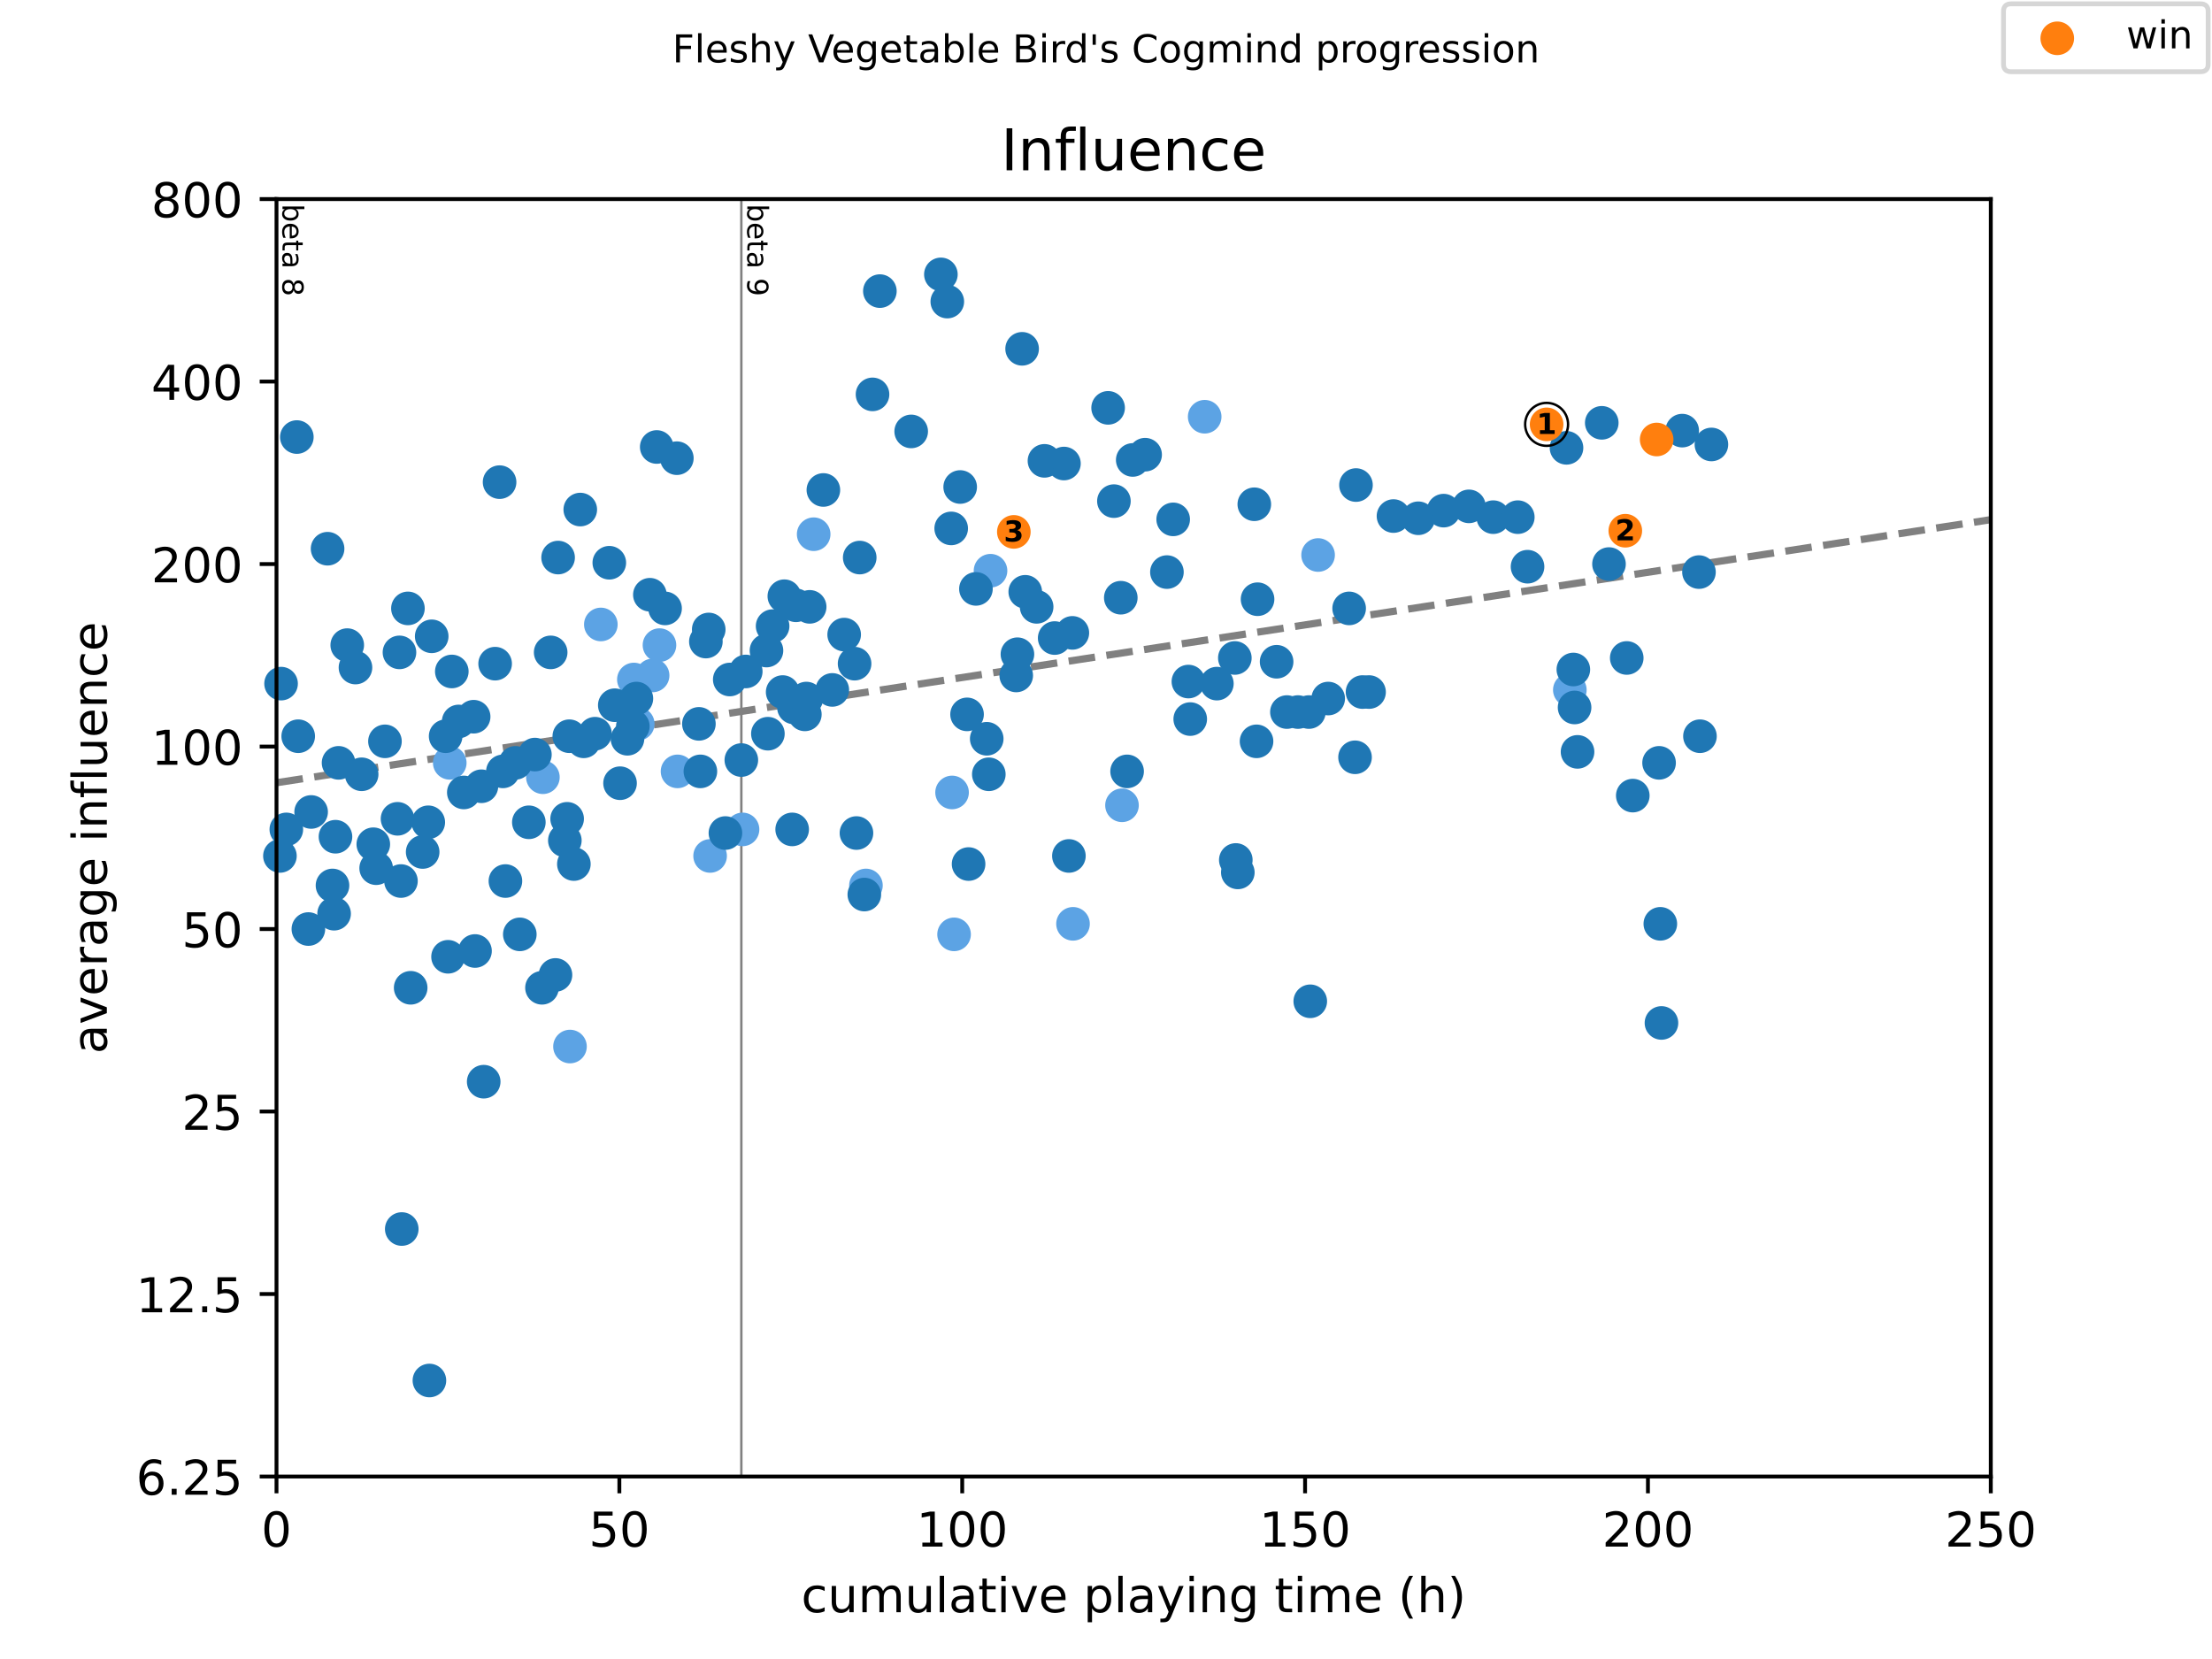 <?xml version="1.0" encoding="utf-8" standalone="no"?>
<!DOCTYPE svg PUBLIC "-//W3C//DTD SVG 1.1//EN"
  "http://www.w3.org/Graphics/SVG/1.1/DTD/svg11.dtd">
<!-- Created with matplotlib (https://matplotlib.org/) -->
<svg height="345.6pt" version="1.1" viewBox="0 0 460.8 345.6" width="460.8pt" xmlns="http://www.w3.org/2000/svg" xmlns:xlink="http://www.w3.org/1999/xlink">
 <defs>
  <style type="text/css">
*{stroke-linecap:butt;stroke-linejoin:round;}
  </style>
 </defs>
 <g id="figure_1">
  <g id="patch_1">
   <path d="M 0 345.6 
L 460.8 345.6 
L 460.8 0 
L 0 0 
z
" style="fill:#ffffff;"/>
  </g>
  <g id="axes_1">
   <g id="patch_2">
    <path d="M 57.6 307.584 
L 414.72 307.584 
L 414.72 41.472 
L 57.6 41.472 
z
" style="fill:#ffffff;"/>
   </g>
   <g id="line2d_1">
    <path clip-path="url(#pe5bd715b64)" d="M 57.6 163.058 
L 414.72 108.253 
" style="fill:none;stroke:#808080;stroke-dasharray:5.55,2.4;stroke-dashoffset:0;stroke-width:1.5;"/>
   </g>
   <g id="line2d_2">
    <path clip-path="url(#pe5bd715b64)" d="M 154.434 307.584 
L 154.434 41.472 
" style="fill:none;stroke:#808080;stroke-linecap:square;stroke-width:0.5;"/>
   </g>
   <g id="text_1">
    <!-- beta 8 -->
    <defs>
     <path d="M 48.688 27.297 
Q 48.688 37.203 44.609 42.844 
Q 40.531 48.484 33.406 48.484 
Q 26.266 48.484 22.188 42.844 
Q 18.109 37.203 18.109 27.297 
Q 18.109 17.391 22.188 11.75 
Q 26.266 6.109 33.406 6.109 
Q 40.531 6.109 44.609 11.75 
Q 48.688 17.391 48.688 27.297 
z
M 18.109 46.391 
Q 20.953 51.266 25.266 53.625 
Q 29.594 56 35.594 56 
Q 45.562 56 51.781 48.094 
Q 58.016 40.188 58.016 27.297 
Q 58.016 14.406 51.781 6.484 
Q 45.562 -1.422 35.594 -1.422 
Q 29.594 -1.422 25.266 0.953 
Q 20.953 3.328 18.109 8.203 
L 18.109 0 
L 9.078 0 
L 9.078 75.984 
L 18.109 75.984 
z
" id="DejaVuSans-98"/>
     <path d="M 56.203 29.594 
L 56.203 25.203 
L 14.891 25.203 
Q 15.484 15.922 20.484 11.062 
Q 25.484 6.203 34.422 6.203 
Q 39.594 6.203 44.453 7.469 
Q 49.312 8.734 54.109 11.281 
L 54.109 2.781 
Q 49.266 0.734 44.188 -0.344 
Q 39.109 -1.422 33.891 -1.422 
Q 20.797 -1.422 13.156 6.188 
Q 5.516 13.812 5.516 26.812 
Q 5.516 40.234 12.766 48.109 
Q 20.016 56 32.328 56 
Q 43.359 56 49.781 48.891 
Q 56.203 41.797 56.203 29.594 
z
M 47.219 32.234 
Q 47.125 39.594 43.094 43.984 
Q 39.062 48.391 32.422 48.391 
Q 24.906 48.391 20.391 44.141 
Q 15.875 39.891 15.188 32.172 
z
" id="DejaVuSans-101"/>
     <path d="M 18.312 70.219 
L 18.312 54.688 
L 36.812 54.688 
L 36.812 47.703 
L 18.312 47.703 
L 18.312 18.016 
Q 18.312 11.328 20.141 9.422 
Q 21.969 7.516 27.594 7.516 
L 36.812 7.516 
L 36.812 0 
L 27.594 0 
Q 17.188 0 13.234 3.875 
Q 9.281 7.766 9.281 18.016 
L 9.281 47.703 
L 2.688 47.703 
L 2.688 54.688 
L 9.281 54.688 
L 9.281 70.219 
z
" id="DejaVuSans-116"/>
     <path d="M 34.281 27.484 
Q 23.391 27.484 19.188 25 
Q 14.984 22.516 14.984 16.5 
Q 14.984 11.719 18.141 8.906 
Q 21.297 6.109 26.703 6.109 
Q 34.188 6.109 38.703 11.406 
Q 43.219 16.703 43.219 25.484 
L 43.219 27.484 
z
M 52.203 31.203 
L 52.203 0 
L 43.219 0 
L 43.219 8.297 
Q 40.141 3.328 35.547 0.953 
Q 30.953 -1.422 24.312 -1.422 
Q 15.922 -1.422 10.953 3.297 
Q 6 8.016 6 15.922 
Q 6 25.141 12.172 29.828 
Q 18.359 34.516 30.609 34.516 
L 43.219 34.516 
L 43.219 35.406 
Q 43.219 41.609 39.141 45 
Q 35.062 48.391 27.688 48.391 
Q 23 48.391 18.547 47.266 
Q 14.109 46.141 10.016 43.891 
L 10.016 52.203 
Q 14.938 54.109 19.578 55.047 
Q 24.219 56 28.609 56 
Q 40.484 56 46.344 49.844 
Q 52.203 43.703 52.203 31.203 
z
" id="DejaVuSans-97"/>
     <path id="DejaVuSans-32"/>
     <path d="M 31.781 34.625 
Q 24.75 34.625 20.719 30.859 
Q 16.703 27.094 16.703 20.516 
Q 16.703 13.922 20.719 10.156 
Q 24.75 6.391 31.781 6.391 
Q 38.812 6.391 42.859 10.172 
Q 46.922 13.969 46.922 20.516 
Q 46.922 27.094 42.891 30.859 
Q 38.875 34.625 31.781 34.625 
z
M 21.922 38.812 
Q 15.578 40.375 12.031 44.719 
Q 8.5 49.078 8.5 55.328 
Q 8.5 64.062 14.719 69.141 
Q 20.953 74.219 31.781 74.219 
Q 42.672 74.219 48.875 69.141 
Q 55.078 64.062 55.078 55.328 
Q 55.078 49.078 51.531 44.719 
Q 48 40.375 41.703 38.812 
Q 48.828 37.156 52.797 32.312 
Q 56.781 27.484 56.781 20.516 
Q 56.781 9.906 50.312 4.234 
Q 43.844 -1.422 31.781 -1.422 
Q 19.734 -1.422 13.25 4.234 
Q 6.781 9.906 6.781 20.516 
Q 6.781 27.484 10.781 32.312 
Q 14.797 37.156 21.922 38.812 
z
M 18.312 54.391 
Q 18.312 48.734 21.844 45.562 
Q 25.391 42.391 31.781 42.391 
Q 38.141 42.391 41.719 45.562 
Q 45.312 48.734 45.312 54.391 
Q 45.312 60.062 41.719 63.234 
Q 38.141 66.406 31.781 66.406 
Q 25.391 66.406 21.844 63.234 
Q 18.312 60.062 18.312 54.391 
z
" id="DejaVuSans-56"/>
    </defs>
    <g transform="translate(58.848 42.472)rotate(-270)scale(0.06 -0.06)">
     <use xlink:href="#DejaVuSans-98"/>
     <use x="63.477" xlink:href="#DejaVuSans-101"/>
     <use x="125" xlink:href="#DejaVuSans-116"/>
     <use x="164.209" xlink:href="#DejaVuSans-97"/>
     <use x="225.488" xlink:href="#DejaVuSans-32"/>
     <use x="257.275" xlink:href="#DejaVuSans-56"/>
    </g>
   </g>
   <g id="text_2">
    <!-- beta 9 -->
    <defs>
     <path d="M 10.984 1.516 
L 10.984 10.5 
Q 14.703 8.734 18.5 7.812 
Q 22.312 6.891 25.984 6.891 
Q 35.75 6.891 40.891 13.453 
Q 46.047 20.016 46.781 33.406 
Q 43.953 29.203 39.594 26.953 
Q 35.25 24.703 29.984 24.703 
Q 19.047 24.703 12.672 31.312 
Q 6.297 37.938 6.297 49.422 
Q 6.297 60.641 12.938 67.422 
Q 19.578 74.219 30.609 74.219 
Q 43.266 74.219 49.922 64.516 
Q 56.594 54.828 56.594 36.375 
Q 56.594 19.141 48.406 8.859 
Q 40.234 -1.422 26.422 -1.422 
Q 22.703 -1.422 18.891 -0.688 
Q 15.094 0.047 10.984 1.516 
z
M 30.609 32.422 
Q 37.25 32.422 41.125 36.953 
Q 45.016 41.5 45.016 49.422 
Q 45.016 57.281 41.125 61.844 
Q 37.25 66.406 30.609 66.406 
Q 23.969 66.406 20.094 61.844 
Q 16.219 57.281 16.219 49.422 
Q 16.219 41.5 20.094 36.953 
Q 23.969 32.422 30.609 32.422 
z
" id="DejaVuSans-57"/>
    </defs>
    <g transform="translate(155.682 42.472)rotate(-270)scale(0.06 -0.06)">
     <use xlink:href="#DejaVuSans-98"/>
     <use x="63.477" xlink:href="#DejaVuSans-101"/>
     <use x="125" xlink:href="#DejaVuSans-116"/>
     <use x="164.209" xlink:href="#DejaVuSans-97"/>
     <use x="225.488" xlink:href="#DejaVuSans-32"/>
     <use x="257.275" xlink:href="#DejaVuSans-57"/>
    </g>
   </g>
   <g id="PathCollection_1">
    <defs>
     <path d="M 0 3 
C 0.796 3 1.559 2.684 2.121 2.121 
C 2.684 1.559 3 0.796 3 0 
C 3 -0.796 2.684 -1.559 2.121 -2.121 
C 1.559 -2.684 0.796 -3 0 -3 
C -0.796 -3 -1.559 -2.684 -2.121 -2.121 
C -2.684 -1.559 -3 -0.796 -3 0 
C -3 0.796 -2.684 1.559 -2.121 2.121 
C -1.559 2.684 -0.796 3 0 3 
z
" id="m59362ff444" style="stroke:#5ca3e4;"/>
    </defs>
    <g>
     <use style="fill:#5ca3e4;stroke:#5ca3e4;" x="93.693" xlink:href="#m59362ff444" y="158.914"/>
     <use style="fill:#5ca3e4;stroke:#5ca3e4;" x="113.096" xlink:href="#m59362ff444" y="161.911"/>
     <use style="fill:#5ca3e4;stroke:#5ca3e4;" x="118.739" xlink:href="#m59362ff444" y="218.013"/>
     <use style="fill:#5ca3e4;stroke:#5ca3e4;" x="125.167" xlink:href="#m59362ff444" y="130.086"/>
     <use style="fill:#5ca3e4;stroke:#5ca3e4;" x="132.048" xlink:href="#m59362ff444" y="141.554"/>
     <use style="fill:#5ca3e4;stroke:#5ca3e4;" x="132.857" xlink:href="#m59362ff444" y="150.794"/>
     <use style="fill:#5ca3e4;stroke:#5ca3e4;" x="135.952" xlink:href="#m59362ff444" y="140.71"/>
     <use style="fill:#5ca3e4;stroke:#5ca3e4;" x="137.381" xlink:href="#m59362ff444" y="134.39"/>
     <use style="fill:#5ca3e4;stroke:#5ca3e4;" x="141.142" xlink:href="#m59362ff444" y="160.693"/>
     <use style="fill:#5ca3e4;stroke:#5ca3e4;" x="147.928" xlink:href="#m59362ff444" y="178.309"/>
     <use style="fill:#5ca3e4;stroke:#5ca3e4;" x="154.684" xlink:href="#m59362ff444" y="172.78"/>
     <use style="fill:#5ca3e4;stroke:#5ca3e4;" x="169.503" xlink:href="#m59362ff444" y="111.288"/>
     <use style="fill:#5ca3e4;stroke:#5ca3e4;" x="180.391" xlink:href="#m59362ff444" y="184.458"/>
     <use style="fill:#5ca3e4;stroke:#5ca3e4;" x="198.333" xlink:href="#m59362ff444" y="165.082"/>
     <use style="fill:#5ca3e4;stroke:#5ca3e4;" x="198.75" xlink:href="#m59362ff444" y="194.644"/>
     <use style="fill:#5ca3e4;stroke:#5ca3e4;" x="206.344" xlink:href="#m59362ff444" y="118.893"/>
     <use style="fill:#5ca3e4;stroke:#5ca3e4;" x="223.529" xlink:href="#m59362ff444" y="192.45"/>
     <use style="fill:#5ca3e4;stroke:#5ca3e4;" x="233.732" xlink:href="#m59362ff444" y="167.758"/>
     <use style="fill:#5ca3e4;stroke:#5ca3e4;" x="250.958" xlink:href="#m59362ff444" y="86.812"/>
     <use style="fill:#5ca3e4;stroke:#5ca3e4;" x="274.583" xlink:href="#m59362ff444" y="115.617"/>
     <use style="fill:#5ca3e4;stroke:#5ca3e4;" x="327.026" xlink:href="#m59362ff444" y="143.722"/>
    </g>
   </g>
   <g id="PathCollection_2">
    <defs>
     <path d="M 0 3 
C 0.796 3 1.559 2.684 2.121 2.121 
C 2.684 1.559 3 0.796 3 0 
C 3 -0.796 2.684 -1.559 2.121 -2.121 
C 1.559 -2.684 0.796 -3 0 -3 
C -0.796 -3 -1.559 -2.684 -2.121 -2.121 
C -2.684 -1.559 -3 -0.796 -3 0 
C -3 0.796 -2.684 1.559 -2.121 2.121 
C -1.559 2.684 -0.796 3 0 3 
z
" id="mfb1ecbb07a" style="stroke:#1f77b4;"/>
    </defs>
    <g>
     <use style="fill:#1f77b4;stroke:#1f77b4;" x="58.314" xlink:href="#mfb1ecbb07a" y="178.309"/>
     <use style="fill:#1f77b4;stroke:#1f77b4;" x="58.552" xlink:href="#mfb1ecbb07a" y="142.411"/>
     <use style="fill:#1f77b4;stroke:#1f77b4;" x="59.647" xlink:href="#mfb1ecbb07a" y="172.78"/>
     <use style="fill:#1f77b4;stroke:#1f77b4;" x="61.838" xlink:href="#mfb1ecbb07a" y="91.045"/>
     <use style="fill:#1f77b4;stroke:#1f77b4;" x="62.124" xlink:href="#mfb1ecbb07a" y="153.369"/>
     <use style="fill:#1f77b4;stroke:#1f77b4;" x="64.242" xlink:href="#mfb1ecbb07a" y="193.536"/>
     <use style="fill:#1f77b4;stroke:#1f77b4;" x="64.814" xlink:href="#mfb1ecbb07a" y="169.147"/>
     <use style="fill:#1f77b4;stroke:#1f77b4;" x="68.242" xlink:href="#mfb1ecbb07a" y="114.308"/>
     <use style="fill:#1f77b4;stroke:#1f77b4;" x="69.266" xlink:href="#mfb1ecbb07a" y="184.458"/>
     <use style="fill:#1f77b4;stroke:#1f77b4;" x="69.599" xlink:href="#mfb1ecbb07a" y="190.34"/>
     <use style="fill:#1f77b4;stroke:#1f77b4;" x="69.885" xlink:href="#mfb1ecbb07a" y="174.304"/>
     <use style="fill:#1f77b4;stroke:#1f77b4;" x="70.528" xlink:href="#mfb1ecbb07a" y="158.914"/>
     <use style="fill:#1f77b4;stroke:#1f77b4;" x="72.337" xlink:href="#mfb1ecbb07a" y="134.39"/>
     <use style="fill:#1f77b4;stroke:#1f77b4;" x="74.051" xlink:href="#mfb1ecbb07a" y="139.061"/>
     <use style="fill:#1f77b4;stroke:#1f77b4;" x="75.337" xlink:href="#mfb1ecbb07a" y="161.299"/>
     <use style="fill:#1f77b4;stroke:#1f77b4;" x="77.765" xlink:href="#mfb1ecbb07a" y="175.871"/>
     <use style="fill:#1f77b4;stroke:#1f77b4;" x="78.361" xlink:href="#mfb1ecbb07a" y="180.861"/>
     <use style="fill:#1f77b4;stroke:#1f77b4;" x="80.194" xlink:href="#mfb1ecbb07a" y="154.434"/>
     <use style="fill:#1f77b4;stroke:#1f77b4;" x="82.813" xlink:href="#mfb1ecbb07a" y="170.572"/>
     <use style="fill:#1f77b4;stroke:#1f77b4;" x="83.217" xlink:href="#mfb1ecbb07a" y="135.903"/>
     <use style="fill:#1f77b4;stroke:#1f77b4;" x="83.527" xlink:href="#mfb1ecbb07a" y="183.536"/>
     <use style="fill:#1f77b4;stroke:#1f77b4;" x="83.694" xlink:href="#mfb1ecbb07a" y="256.029"/>
     <use style="fill:#1f77b4;stroke:#1f77b4;" x="84.979" xlink:href="#mfb1ecbb07a" y="126.741"/>
     <use style="fill:#1f77b4;stroke:#1f77b4;" x="85.551" xlink:href="#mfb1ecbb07a" y="205.774"/>
     <use style="fill:#1f77b4;stroke:#1f77b4;" x="88.05" xlink:href="#mfb1ecbb07a" y="177.484"/>
     <use style="fill:#1f77b4;stroke:#1f77b4;" x="89.217" xlink:href="#mfb1ecbb07a" y="171.298"/>
     <use style="fill:#1f77b4;stroke:#1f77b4;" x="89.455" xlink:href="#mfb1ecbb07a" y="287.585"/>
     <use style="fill:#1f77b4;stroke:#1f77b4;" x="89.931" xlink:href="#mfb1ecbb07a" y="132.556"/>
     <use style="fill:#1f77b4;stroke:#1f77b4;" x="92.836" xlink:href="#mfb1ecbb07a" y="153.369"/>
     <use style="fill:#1f77b4;stroke:#1f77b4;" x="93.336" xlink:href="#mfb1ecbb07a" y="199.315"/>
     <use style="fill:#1f77b4;stroke:#1f77b4;" x="94.121" xlink:href="#mfb1ecbb07a" y="139.879"/>
     <use style="fill:#1f77b4;stroke:#1f77b4;" x="95.55" xlink:href="#mfb1ecbb07a" y="150.293"/>
     <use style="fill:#1f77b4;stroke:#1f77b4;" x="96.621" xlink:href="#mfb1ecbb07a" y="165.082"/>
     <use style="fill:#1f77b4;stroke:#1f77b4;" x="98.669" xlink:href="#mfb1ecbb07a" y="149.304"/>
     <use style="fill:#1f77b4;stroke:#1f77b4;" x="98.954" xlink:href="#mfb1ecbb07a" y="198.109"/>
     <use style="fill:#1f77b4;stroke:#1f77b4;" x="100.288" xlink:href="#mfb1ecbb07a" y="163.792"/>
     <use style="fill:#1f77b4;stroke:#1f77b4;" x="100.764" xlink:href="#mfb1ecbb07a" y="225.336"/>
     <use style="fill:#1f77b4;stroke:#1f77b4;" x="103.145" xlink:href="#mfb1ecbb07a" y="138.254"/>
     <use style="fill:#1f77b4;stroke:#1f77b4;" x="104.073" xlink:href="#mfb1ecbb07a" y="100.439"/>
     <use style="fill:#1f77b4;stroke:#1f77b4;" x="104.764" xlink:href="#mfb1ecbb07a" y="160.693"/>
     <use style="fill:#1f77b4;stroke:#1f77b4;" x="105.287" xlink:href="#mfb1ecbb07a" y="183.536"/>
     <use style="fill:#1f77b4;stroke:#1f77b4;" x="107.383" xlink:href="#mfb1ecbb07a" y="158.914"/>
     <use style="fill:#1f77b4;stroke:#1f77b4;" x="108.287" xlink:href="#mfb1ecbb07a" y="194.644"/>
     <use style="fill:#1f77b4;stroke:#1f77b4;" x="110.168" xlink:href="#mfb1ecbb07a" y="171.298"/>
     <use style="fill:#1f77b4;stroke:#1f77b4;" x="111.43" xlink:href="#mfb1ecbb07a" y="157.191"/>
     <use style="fill:#1f77b4;stroke:#1f77b4;" x="112.906" xlink:href="#mfb1ecbb07a" y="205.774"/>
     <use style="fill:#1f77b4;stroke:#1f77b4;" x="114.715" xlink:href="#mfb1ecbb07a" y="135.903"/>
     <use style="fill:#1f77b4;stroke:#1f77b4;" x="115.715" xlink:href="#mfb1ecbb07a" y="203.098"/>
     <use style="fill:#1f77b4;stroke:#1f77b4;" x="116.263" xlink:href="#mfb1ecbb07a" y="116.15"/>
     <use style="fill:#1f77b4;stroke:#1f77b4;" x="117.668" xlink:href="#mfb1ecbb07a" y="175.082"/>
     <use style="fill:#1f77b4;stroke:#1f77b4;" x="118.144" xlink:href="#mfb1ecbb07a" y="170.572"/>
     <use style="fill:#1f77b4;stroke:#1f77b4;" x="118.596" xlink:href="#mfb1ecbb07a" y="153.369"/>
     <use style="fill:#1f77b4;stroke:#1f77b4;" x="119.548" xlink:href="#mfb1ecbb07a" y="179.997"/>
     <use style="fill:#1f77b4;stroke:#1f77b4;" x="120.882" xlink:href="#mfb1ecbb07a" y="106.15"/>
     <use style="fill:#1f77b4;stroke:#1f77b4;" x="121.596" xlink:href="#mfb1ecbb07a" y="154.434"/>
     <use style="fill:#1f77b4;stroke:#1f77b4;" x="123.953" xlink:href="#mfb1ecbb07a" y="152.844"/>
     <use style="fill:#1f77b4;stroke:#1f77b4;" x="126.929" xlink:href="#mfb1ecbb07a" y="117.23"/>
     <use style="fill:#1f77b4;stroke:#1f77b4;" x="128.072" xlink:href="#mfb1ecbb07a" y="146.909"/>
     <use style="fill:#1f77b4;stroke:#1f77b4;" x="129.167" xlink:href="#mfb1ecbb07a" y="163.158"/>
     <use style="fill:#1f77b4;stroke:#1f77b4;" x="130.714" xlink:href="#mfb1ecbb07a" y="153.899"/>
     <use style="fill:#1f77b4;stroke:#1f77b4;" x="131.833" xlink:href="#mfb1ecbb07a" y="151.299"/>
     <use style="fill:#1f77b4;stroke:#1f77b4;" x="132.571" xlink:href="#mfb1ecbb07a" y="145.52"/>
     <use style="fill:#1f77b4;stroke:#1f77b4;" x="135.381" xlink:href="#mfb1ecbb07a" y="123.895"/>
     <use style="fill:#1f77b4;stroke:#1f77b4;" x="136.809" xlink:href="#mfb1ecbb07a" y="93.115"/>
     <use style="fill:#1f77b4;stroke:#1f77b4;" x="138.547" xlink:href="#mfb1ecbb07a" y="126.741"/>
     <use style="fill:#1f77b4;stroke:#1f77b4;" x="140.999" xlink:href="#mfb1ecbb07a" y="95.449"/>
     <use style="fill:#1f77b4;stroke:#1f77b4;" x="145.594" xlink:href="#mfb1ecbb07a" y="150.794"/>
     <use style="fill:#1f77b4;stroke:#1f77b4;" x="145.904" xlink:href="#mfb1ecbb07a" y="160.693"/>
     <use style="fill:#1f77b4;stroke:#1f77b4;" x="147.047" xlink:href="#mfb1ecbb07a" y="133.649"/>
     <use style="fill:#1f77b4;stroke:#1f77b4;" x="147.642" xlink:href="#mfb1ecbb07a" y="131.131"/>
     <use style="fill:#1f77b4;stroke:#1f77b4;" x="151.118" xlink:href="#mfb1ecbb07a" y="173.537"/>
     <use style="fill:#1f77b4;stroke:#1f77b4;" x="152.023" xlink:href="#mfb1ecbb07a" y="141.554"/>
     <use style="fill:#1f77b4;stroke:#1f77b4;" x="154.434" xlink:href="#mfb1ecbb07a" y="158.333"/>
     <use style="fill:#1f77b4;stroke:#1f77b4;" x="155.355" xlink:href="#mfb1ecbb07a" y="139.879"/>
     <use style="fill:#1f77b4;stroke:#1f77b4;" x="159.669" xlink:href="#mfb1ecbb07a" y="135.521"/>
     <use style="fill:#1f77b4;stroke:#1f77b4;" x="159.966" xlink:href="#mfb1ecbb07a" y="152.844"/>
     <use style="fill:#1f77b4;stroke:#1f77b4;" x="160.948" xlink:href="#mfb1ecbb07a" y="130.432"/>
     <use style="fill:#1f77b4;stroke:#1f77b4;" x="163.042" xlink:href="#mfb1ecbb07a" y="144.166"/>
     <use style="fill:#1f77b4;stroke:#1f77b4;" x="163.393" xlink:href="#mfb1ecbb07a" y="124.204"/>
     <use style="fill:#1f77b4;stroke:#1f77b4;" x="165.023" xlink:href="#mfb1ecbb07a" y="172.78"/>
     <use style="fill:#1f77b4;stroke:#1f77b4;" x="165.393" xlink:href="#mfb1ecbb07a" y="147.38"/>
     <use style="fill:#1f77b4;stroke:#1f77b4;" x="165.811" xlink:href="#mfb1ecbb07a" y="126.096"/>
     <use style="fill:#1f77b4;stroke:#1f77b4;" x="167.666" xlink:href="#mfb1ecbb07a" y="148.817"/>
     <use style="fill:#1f77b4;stroke:#1f77b4;" x="167.981" xlink:href="#mfb1ecbb07a" y="145.52"/>
     <use style="fill:#1f77b4;stroke:#1f77b4;" x="168.668" xlink:href="#mfb1ecbb07a" y="126.417"/>
     <use style="fill:#1f77b4;stroke:#1f77b4;" x="171.524" xlink:href="#mfb1ecbb07a" y="102.07"/>
     <use style="fill:#1f77b4;stroke:#1f77b4;" x="173.383" xlink:href="#mfb1ecbb07a" y="143.722"/>
     <use style="fill:#1f77b4;stroke:#1f77b4;" x="175.856" xlink:href="#mfb1ecbb07a" y="132.196"/>
     <use style="fill:#1f77b4;stroke:#1f77b4;" x="178.026" xlink:href="#mfb1ecbb07a" y="138.254"/>
     <use style="fill:#1f77b4;stroke:#1f77b4;" x="178.416" xlink:href="#mfb1ecbb07a" y="173.537"/>
     <use style="fill:#1f77b4;stroke:#1f77b4;" x="179.097" xlink:href="#mfb1ecbb07a" y="116.15"/>
     <use style="fill:#1f77b4;stroke:#1f77b4;" x="180.054" xlink:href="#mfb1ecbb07a" y="186.35"/>
     <use style="fill:#1f77b4;stroke:#1f77b4;" x="181.763" xlink:href="#mfb1ecbb07a" y="82.157"/>
     <use style="fill:#1f77b4;stroke:#1f77b4;" x="183.294" xlink:href="#mfb1ecbb07a" y="60.644"/>
     <use style="fill:#1f77b4;stroke:#1f77b4;" x="189.818" xlink:href="#mfb1ecbb07a" y="89.873"/>
     <use style="fill:#1f77b4;stroke:#1f77b4;" x="196.004" xlink:href="#mfb1ecbb07a" y="57.159"/>
     <use style="fill:#1f77b4;stroke:#1f77b4;" x="197.341" xlink:href="#mfb1ecbb07a" y="62.826"/>
     <use style="fill:#1f77b4;stroke:#1f77b4;" x="198.151" xlink:href="#mfb1ecbb07a" y="110.078"/>
     <use style="fill:#1f77b4;stroke:#1f77b4;" x="200.023" xlink:href="#mfb1ecbb07a" y="101.452"/>
     <use style="fill:#1f77b4;stroke:#1f77b4;" x="201.455" xlink:href="#mfb1ecbb07a" y="148.817"/>
     <use style="fill:#1f77b4;stroke:#1f77b4;" x="201.774" xlink:href="#mfb1ecbb07a" y="179.997"/>
     <use style="fill:#1f77b4;stroke:#1f77b4;" x="203.305" xlink:href="#mfb1ecbb07a" y="122.677"/>
     <use style="fill:#1f77b4;stroke:#1f77b4;" x="205.554" xlink:href="#mfb1ecbb07a" y="153.899"/>
     <use style="fill:#1f77b4;stroke:#1f77b4;" x="205.989" xlink:href="#mfb1ecbb07a" y="161.299"/>
     <use style="fill:#1f77b4;stroke:#1f77b4;" x="211.699" xlink:href="#mfb1ecbb07a" y="140.71"/>
     <use style="fill:#1f77b4;stroke:#1f77b4;" x="211.949" xlink:href="#mfb1ecbb07a" y="136.288"/>
     <use style="fill:#1f77b4;stroke:#1f77b4;" x="212.926" xlink:href="#mfb1ecbb07a" y="72.664"/>
     <use style="fill:#1f77b4;stroke:#1f77b4;" x="213.58" xlink:href="#mfb1ecbb07a" y="123.283"/>
     <use style="fill:#1f77b4;stroke:#1f77b4;" x="215.951" xlink:href="#mfb1ecbb07a" y="126.417"/>
     <use style="fill:#1f77b4;stroke:#1f77b4;" x="217.58" xlink:href="#mfb1ecbb07a" y="96.002"/>
     <use style="fill:#1f77b4;stroke:#1f77b4;" x="219.709" xlink:href="#mfb1ecbb07a" y="132.918"/>
     <use style="fill:#1f77b4;stroke:#1f77b4;" x="221.638" xlink:href="#mfb1ecbb07a" y="96.561"/>
     <use style="fill:#1f77b4;stroke:#1f77b4;" x="222.672" xlink:href="#mfb1ecbb07a" y="178.309"/>
     <use style="fill:#1f77b4;stroke:#1f77b4;" x="223.391" xlink:href="#mfb1ecbb07a" y="131.839"/>
     <use style="fill:#1f77b4;stroke:#1f77b4;" x="230.841" xlink:href="#mfb1ecbb07a" y="84.963"/>
     <use style="fill:#1f77b4;stroke:#1f77b4;" x="232.048" xlink:href="#mfb1ecbb07a" y="104.395"/>
     <use style="fill:#1f77b4;stroke:#1f77b4;" x="233.482" xlink:href="#mfb1ecbb07a" y="124.515"/>
     <use style="fill:#1f77b4;stroke:#1f77b4;" x="234.795" xlink:href="#mfb1ecbb07a" y="160.693"/>
     <use style="fill:#1f77b4;stroke:#1f77b4;" x="235.97" xlink:href="#mfb1ecbb07a" y="95.817"/>
     <use style="fill:#1f77b4;stroke:#1f77b4;" x="238.55" xlink:href="#mfb1ecbb07a" y="94.72"/>
     <use style="fill:#1f77b4;stroke:#1f77b4;" x="243.092" xlink:href="#mfb1ecbb07a" y="119.175"/>
     <use style="fill:#1f77b4;stroke:#1f77b4;" x="244.396" xlink:href="#mfb1ecbb07a" y="108.194"/>
     <use style="fill:#1f77b4;stroke:#1f77b4;" x="247.566" xlink:href="#mfb1ecbb07a" y="141.981"/>
     <use style="fill:#1f77b4;stroke:#1f77b4;" x="247.947" xlink:href="#mfb1ecbb07a" y="149.796"/>
     <use style="fill:#1f77b4;stroke:#1f77b4;" x="253.496" xlink:href="#mfb1ecbb07a" y="142.411"/>
     <use style="fill:#1f77b4;stroke:#1f77b4;" x="257.241" xlink:href="#mfb1ecbb07a" y="137.066"/>
     <use style="fill:#1f77b4;stroke:#1f77b4;" x="257.441" xlink:href="#mfb1ecbb07a" y="179.147"/>
     <use style="fill:#1f77b4;stroke:#1f77b4;" x="257.861" xlink:href="#mfb1ecbb07a" y="181.738"/>
     <use style="fill:#1f77b4;stroke:#1f77b4;" x="261.295" xlink:href="#mfb1ecbb07a" y="105.047"/>
     <use style="fill:#1f77b4;stroke:#1f77b4;" x="261.76" xlink:href="#mfb1ecbb07a" y="154.434"/>
     <use style="fill:#1f77b4;stroke:#1f77b4;" x="261.972" xlink:href="#mfb1ecbb07a" y="124.828"/>
     <use style="fill:#1f77b4;stroke:#1f77b4;" x="265.942" xlink:href="#mfb1ecbb07a" y="137.855"/>
     <use style="fill:#1f77b4;stroke:#1f77b4;" x="268.088" xlink:href="#mfb1ecbb07a" y="148.334"/>
     <use style="fill:#1f77b4;stroke:#1f77b4;" x="270.388" xlink:href="#mfb1ecbb07a" y="148.334"/>
     <use style="fill:#1f77b4;stroke:#1f77b4;" x="272.666" xlink:href="#mfb1ecbb07a" y="148.334"/>
     <use style="fill:#1f77b4;stroke:#1f77b4;" x="272.953" xlink:href="#mfb1ecbb07a" y="208.588"/>
     <use style="fill:#1f77b4;stroke:#1f77b4;" x="276.689" xlink:href="#mfb1ecbb07a" y="145.52"/>
     <use style="fill:#1f77b4;stroke:#1f77b4;" x="281.051" xlink:href="#mfb1ecbb07a" y="126.741"/>
     <use style="fill:#1f77b4;stroke:#1f77b4;" x="282.28" xlink:href="#mfb1ecbb07a" y="157.759"/>
     <use style="fill:#1f77b4;stroke:#1f77b4;" x="282.476" xlink:href="#mfb1ecbb07a" y="101.045"/>
     <use style="fill:#1f77b4;stroke:#1f77b4;" x="283.839" xlink:href="#mfb1ecbb07a" y="144.166"/>
     <use style="fill:#1f77b4;stroke:#1f77b4;" x="285.201" xlink:href="#mfb1ecbb07a" y="144.166"/>
     <use style="fill:#1f77b4;stroke:#1f77b4;" x="290.289" xlink:href="#mfb1ecbb07a" y="107.504"/>
     <use style="fill:#1f77b4;stroke:#1f77b4;" x="295.456" xlink:href="#mfb1ecbb07a" y="107.963"/>
     <use style="fill:#1f77b4;stroke:#1f77b4;" x="300.732" xlink:href="#mfb1ecbb07a" y="106.374"/>
     <use style="fill:#1f77b4;stroke:#1f77b4;" x="306.008" xlink:href="#mfb1ecbb07a" y="105.485"/>
     <use style="fill:#1f77b4;stroke:#1f77b4;" x="311.073" xlink:href="#mfb1ecbb07a" y="107.733"/>
     <use style="fill:#1f77b4;stroke:#1f77b4;" x="316.185" xlink:href="#mfb1ecbb07a" y="107.733"/>
     <use style="fill:#1f77b4;stroke:#1f77b4;" x="318.214" xlink:href="#mfb1ecbb07a" y="118.055"/>
     <use style="fill:#1f77b4;stroke:#1f77b4;" x="326.332" xlink:href="#mfb1ecbb07a" y="93.291"/>
     <use style="fill:#1f77b4;stroke:#1f77b4;" x="327.757" xlink:href="#mfb1ecbb07a" y="139.468"/>
     <use style="fill:#1f77b4;stroke:#1f77b4;" x="328.014" xlink:href="#mfb1ecbb07a" y="147.38"/>
     <use style="fill:#1f77b4;stroke:#1f77b4;" x="328.631" xlink:href="#mfb1ecbb07a" y="156.628"/>
     <use style="fill:#1f77b4;stroke:#1f77b4;" x="333.676" xlink:href="#mfb1ecbb07a" y="88.08"/>
     <use style="fill:#1f77b4;stroke:#1f77b4;" x="335.183" xlink:href="#mfb1ecbb07a" y="117.504"/>
     <use style="fill:#1f77b4;stroke:#1f77b4;" x="338.88" xlink:href="#mfb1ecbb07a" y="137.066"/>
     <use style="fill:#1f77b4;stroke:#1f77b4;" x="340.138" xlink:href="#mfb1ecbb07a" y="165.739"/>
     <use style="fill:#1f77b4;stroke:#1f77b4;" x="345.616" xlink:href="#mfb1ecbb07a" y="158.914"/>
     <use style="fill:#1f77b4;stroke:#1f77b4;" x="345.877" xlink:href="#mfb1ecbb07a" y="192.45"/>
     <use style="fill:#1f77b4;stroke:#1f77b4;" x="346.113" xlink:href="#mfb1ecbb07a" y="213.098"/>
     <use style="fill:#1f77b4;stroke:#1f77b4;" x="350.433" xlink:href="#mfb1ecbb07a" y="89.707"/>
     <use style="fill:#1f77b4;stroke:#1f77b4;" x="353.928" xlink:href="#mfb1ecbb07a" y="119.175"/>
     <use style="fill:#1f77b4;stroke:#1f77b4;" x="354.132" xlink:href="#mfb1ecbb07a" y="153.369"/>
     <use style="fill:#1f77b4;stroke:#1f77b4;" x="356.52" xlink:href="#mfb1ecbb07a" y="92.59"/>
    </g>
   </g>
   <g id="PathCollection_3">
    <defs>
     <path d="M 0 3 
C 0.796 3 1.559 2.684 2.121 2.121 
C 2.684 1.559 3 0.796 3 0 
C 3 -0.796 2.684 -1.559 2.121 -2.121 
C 1.559 -2.684 0.796 -3 0 -3 
C -0.796 -3 -1.559 -2.684 -2.121 -2.121 
C -2.684 -1.559 -3 -0.796 -3 0 
C -3 0.796 -2.684 1.559 -2.121 2.121 
C -1.559 2.684 -0.796 3 0 3 
z
" id="m9ea208a0f5" style="stroke:#ff7f0e;"/>
    </defs>
    <g>
     <use style="fill:#ff7f0e;stroke:#ff7f0e;" x="211.2" xlink:href="#m9ea208a0f5" y="110.801"/>
     <use style="fill:#ff7f0e;stroke:#ff7f0e;" x="322.188" xlink:href="#m9ea208a0f5" y="88.401"/>
     <use style="fill:#ff7f0e;stroke:#ff7f0e;" x="338.581" xlink:href="#m9ea208a0f5" y="110.559"/>
     <use style="fill:#ff7f0e;stroke:#ff7f0e;" x="345.111" xlink:href="#m9ea208a0f5" y="91.555"/>
    </g>
   </g>
   <g id="PathCollection_4">
    <path d="M 322.188 92.874 
C 323.374 92.874 324.511 92.402 325.35 91.564 
C 326.189 90.725 326.66 89.587 326.66 88.401 
C 326.66 87.215 326.189 86.078 325.35 85.239 
C 324.511 84.401 323.374 83.929 322.188 83.929 
C 321.002 83.929 319.864 84.401 319.026 85.239 
C 318.187 86.078 317.716 87.215 317.716 88.401 
C 317.716 89.587 318.187 90.725 319.026 91.564 
C 319.864 92.402 321.002 92.874 322.188 92.874 
z
" style="fill:none;stroke:#000000;stroke-width:0.5;"/>
   </g>
   <g id="matplotlib.axis_1">
    <g id="xtick_1">
     <g id="line2d_3">
      <defs>
       <path d="M 0 0 
L 0 3.5 
" id="mfd4638a5a5" style="stroke:#000000;stroke-width:0.8;"/>
      </defs>
      <g>
       <use style="stroke:#000000;stroke-width:0.8;" x="57.6" xlink:href="#mfd4638a5a5" y="307.584"/>
      </g>
     </g>
     <g id="text_3">
      <!-- 0 -->
      <defs>
       <path d="M 31.781 66.406 
Q 24.172 66.406 20.328 58.906 
Q 16.5 51.422 16.5 36.375 
Q 16.5 21.391 20.328 13.891 
Q 24.172 6.391 31.781 6.391 
Q 39.453 6.391 43.281 13.891 
Q 47.125 21.391 47.125 36.375 
Q 47.125 51.422 43.281 58.906 
Q 39.453 66.406 31.781 66.406 
z
M 31.781 74.219 
Q 44.047 74.219 50.516 64.516 
Q 56.984 54.828 56.984 36.375 
Q 56.984 17.969 50.516 8.266 
Q 44.047 -1.422 31.781 -1.422 
Q 19.531 -1.422 13.062 8.266 
Q 6.594 17.969 6.594 36.375 
Q 6.594 54.828 13.062 64.516 
Q 19.531 74.219 31.781 74.219 
z
" id="DejaVuSans-48"/>
      </defs>
      <g transform="translate(54.419 322.182)scale(0.1 -0.1)">
       <use xlink:href="#DejaVuSans-48"/>
      </g>
     </g>
    </g>
    <g id="xtick_2">
     <g id="line2d_4">
      <g>
       <use style="stroke:#000000;stroke-width:0.8;" x="129.024" xlink:href="#mfd4638a5a5" y="307.584"/>
      </g>
     </g>
     <g id="text_4">
      <!-- 50 -->
      <defs>
       <path d="M 10.797 72.906 
L 49.516 72.906 
L 49.516 64.594 
L 19.828 64.594 
L 19.828 46.734 
Q 21.969 47.469 24.109 47.828 
Q 26.266 48.188 28.422 48.188 
Q 40.625 48.188 47.75 41.5 
Q 54.891 34.812 54.891 23.391 
Q 54.891 11.625 47.562 5.094 
Q 40.234 -1.422 26.906 -1.422 
Q 22.312 -1.422 17.547 -0.641 
Q 12.797 0.141 7.719 1.703 
L 7.719 11.625 
Q 12.109 9.234 16.797 8.062 
Q 21.484 6.891 26.703 6.891 
Q 35.156 6.891 40.078 11.328 
Q 45.016 15.766 45.016 23.391 
Q 45.016 31 40.078 35.438 
Q 35.156 39.891 26.703 39.891 
Q 22.75 39.891 18.812 39.016 
Q 14.891 38.141 10.797 36.281 
z
" id="DejaVuSans-53"/>
      </defs>
      <g transform="translate(122.662 322.182)scale(0.1 -0.1)">
       <use xlink:href="#DejaVuSans-53"/>
       <use x="63.623" xlink:href="#DejaVuSans-48"/>
      </g>
     </g>
    </g>
    <g id="xtick_3">
     <g id="line2d_5">
      <g>
       <use style="stroke:#000000;stroke-width:0.8;" x="200.448" xlink:href="#mfd4638a5a5" y="307.584"/>
      </g>
     </g>
     <g id="text_5">
      <!-- 100 -->
      <defs>
       <path d="M 12.406 8.297 
L 28.516 8.297 
L 28.516 63.922 
L 10.984 60.406 
L 10.984 69.391 
L 28.422 72.906 
L 38.281 72.906 
L 38.281 8.297 
L 54.391 8.297 
L 54.391 0 
L 12.406 0 
z
" id="DejaVuSans-49"/>
      </defs>
      <g transform="translate(190.904 322.182)scale(0.1 -0.1)">
       <use xlink:href="#DejaVuSans-49"/>
       <use x="63.623" xlink:href="#DejaVuSans-48"/>
       <use x="127.246" xlink:href="#DejaVuSans-48"/>
      </g>
     </g>
    </g>
    <g id="xtick_4">
     <g id="line2d_6">
      <g>
       <use style="stroke:#000000;stroke-width:0.8;" x="271.872" xlink:href="#mfd4638a5a5" y="307.584"/>
      </g>
     </g>
     <g id="text_6">
      <!-- 150 -->
      <g transform="translate(262.328 322.182)scale(0.1 -0.1)">
       <use xlink:href="#DejaVuSans-49"/>
       <use x="63.623" xlink:href="#DejaVuSans-53"/>
       <use x="127.246" xlink:href="#DejaVuSans-48"/>
      </g>
     </g>
    </g>
    <g id="xtick_5">
     <g id="line2d_7">
      <g>
       <use style="stroke:#000000;stroke-width:0.8;" x="343.296" xlink:href="#mfd4638a5a5" y="307.584"/>
      </g>
     </g>
     <g id="text_7">
      <!-- 200 -->
      <defs>
       <path d="M 19.188 8.297 
L 53.609 8.297 
L 53.609 0 
L 7.328 0 
L 7.328 8.297 
Q 12.938 14.109 22.625 23.891 
Q 32.328 33.688 34.812 36.531 
Q 39.547 41.844 41.422 45.531 
Q 43.312 49.219 43.312 52.781 
Q 43.312 58.594 39.234 62.25 
Q 35.156 65.922 28.609 65.922 
Q 23.969 65.922 18.812 64.312 
Q 13.672 62.703 7.812 59.422 
L 7.812 69.391 
Q 13.766 71.781 18.938 73 
Q 24.125 74.219 28.422 74.219 
Q 39.75 74.219 46.484 68.547 
Q 53.219 62.891 53.219 53.422 
Q 53.219 48.922 51.531 44.891 
Q 49.859 40.875 45.406 35.406 
Q 44.188 33.984 37.641 27.219 
Q 31.109 20.453 19.188 8.297 
z
" id="DejaVuSans-50"/>
      </defs>
      <g transform="translate(333.752 322.182)scale(0.1 -0.1)">
       <use xlink:href="#DejaVuSans-50"/>
       <use x="63.623" xlink:href="#DejaVuSans-48"/>
       <use x="127.246" xlink:href="#DejaVuSans-48"/>
      </g>
     </g>
    </g>
    <g id="xtick_6">
     <g id="line2d_8">
      <g>
       <use style="stroke:#000000;stroke-width:0.8;" x="414.72" xlink:href="#mfd4638a5a5" y="307.584"/>
      </g>
     </g>
     <g id="text_8">
      <!-- 250 -->
      <g transform="translate(405.176 322.182)scale(0.1 -0.1)">
       <use xlink:href="#DejaVuSans-50"/>
       <use x="63.623" xlink:href="#DejaVuSans-53"/>
       <use x="127.246" xlink:href="#DejaVuSans-48"/>
      </g>
     </g>
    </g>
    <g id="text_9">
     <!-- cumulative playing time (h) -->
     <defs>
      <path d="M 48.781 52.594 
L 48.781 44.188 
Q 44.969 46.297 41.141 47.344 
Q 37.312 48.391 33.406 48.391 
Q 24.656 48.391 19.812 42.844 
Q 14.984 37.312 14.984 27.297 
Q 14.984 17.281 19.812 11.734 
Q 24.656 6.203 33.406 6.203 
Q 37.312 6.203 41.141 7.25 
Q 44.969 8.297 48.781 10.406 
L 48.781 2.094 
Q 45.016 0.344 40.984 -0.531 
Q 36.969 -1.422 32.422 -1.422 
Q 20.062 -1.422 12.781 6.344 
Q 5.516 14.109 5.516 27.297 
Q 5.516 40.672 12.859 48.328 
Q 20.219 56 33.016 56 
Q 37.156 56 41.109 55.141 
Q 45.062 54.297 48.781 52.594 
z
" id="DejaVuSans-99"/>
      <path d="M 8.5 21.578 
L 8.5 54.688 
L 17.484 54.688 
L 17.484 21.922 
Q 17.484 14.156 20.5 10.266 
Q 23.531 6.391 29.594 6.391 
Q 36.859 6.391 41.078 11.031 
Q 45.312 15.672 45.312 23.688 
L 45.312 54.688 
L 54.297 54.688 
L 54.297 0 
L 45.312 0 
L 45.312 8.406 
Q 42.047 3.422 37.719 1 
Q 33.406 -1.422 27.688 -1.422 
Q 18.266 -1.422 13.375 4.438 
Q 8.5 10.297 8.5 21.578 
z
M 31.109 56 
z
" id="DejaVuSans-117"/>
      <path d="M 52 44.188 
Q 55.375 50.25 60.062 53.125 
Q 64.75 56 71.094 56 
Q 79.641 56 84.281 50.016 
Q 88.922 44.047 88.922 33.016 
L 88.922 0 
L 79.891 0 
L 79.891 32.719 
Q 79.891 40.578 77.094 44.375 
Q 74.312 48.188 68.609 48.188 
Q 61.625 48.188 57.562 43.547 
Q 53.516 38.922 53.516 30.906 
L 53.516 0 
L 44.484 0 
L 44.484 32.719 
Q 44.484 40.625 41.703 44.406 
Q 38.922 48.188 33.109 48.188 
Q 26.219 48.188 22.156 43.531 
Q 18.109 38.875 18.109 30.906 
L 18.109 0 
L 9.078 0 
L 9.078 54.688 
L 18.109 54.688 
L 18.109 46.188 
Q 21.188 51.219 25.484 53.609 
Q 29.781 56 35.688 56 
Q 41.656 56 45.828 52.969 
Q 50 49.953 52 44.188 
z
" id="DejaVuSans-109"/>
      <path d="M 9.422 75.984 
L 18.406 75.984 
L 18.406 0 
L 9.422 0 
z
" id="DejaVuSans-108"/>
      <path d="M 9.422 54.688 
L 18.406 54.688 
L 18.406 0 
L 9.422 0 
z
M 9.422 75.984 
L 18.406 75.984 
L 18.406 64.594 
L 9.422 64.594 
z
" id="DejaVuSans-105"/>
      <path d="M 2.984 54.688 
L 12.5 54.688 
L 29.594 8.797 
L 46.688 54.688 
L 56.203 54.688 
L 35.688 0 
L 23.484 0 
z
" id="DejaVuSans-118"/>
      <path d="M 18.109 8.203 
L 18.109 -20.797 
L 9.078 -20.797 
L 9.078 54.688 
L 18.109 54.688 
L 18.109 46.391 
Q 20.953 51.266 25.266 53.625 
Q 29.594 56 35.594 56 
Q 45.562 56 51.781 48.094 
Q 58.016 40.188 58.016 27.297 
Q 58.016 14.406 51.781 6.484 
Q 45.562 -1.422 35.594 -1.422 
Q 29.594 -1.422 25.266 0.953 
Q 20.953 3.328 18.109 8.203 
z
M 48.688 27.297 
Q 48.688 37.203 44.609 42.844 
Q 40.531 48.484 33.406 48.484 
Q 26.266 48.484 22.188 42.844 
Q 18.109 37.203 18.109 27.297 
Q 18.109 17.391 22.188 11.75 
Q 26.266 6.109 33.406 6.109 
Q 40.531 6.109 44.609 11.75 
Q 48.688 17.391 48.688 27.297 
z
" id="DejaVuSans-112"/>
      <path d="M 32.172 -5.078 
Q 28.375 -14.844 24.75 -17.812 
Q 21.141 -20.797 15.094 -20.797 
L 7.906 -20.797 
L 7.906 -13.281 
L 13.188 -13.281 
Q 16.891 -13.281 18.938 -11.516 
Q 21 -9.766 23.484 -3.219 
L 25.094 0.875 
L 2.984 54.688 
L 12.5 54.688 
L 29.594 11.922 
L 46.688 54.688 
L 56.203 54.688 
z
" id="DejaVuSans-121"/>
      <path d="M 54.891 33.016 
L 54.891 0 
L 45.906 0 
L 45.906 32.719 
Q 45.906 40.484 42.875 44.328 
Q 39.844 48.188 33.797 48.188 
Q 26.516 48.188 22.312 43.547 
Q 18.109 38.922 18.109 30.906 
L 18.109 0 
L 9.078 0 
L 9.078 54.688 
L 18.109 54.688 
L 18.109 46.188 
Q 21.344 51.125 25.703 53.562 
Q 30.078 56 35.797 56 
Q 45.219 56 50.047 50.172 
Q 54.891 44.344 54.891 33.016 
z
" id="DejaVuSans-110"/>
      <path d="M 45.406 27.984 
Q 45.406 37.75 41.375 43.109 
Q 37.359 48.484 30.078 48.484 
Q 22.859 48.484 18.828 43.109 
Q 14.797 37.75 14.797 27.984 
Q 14.797 18.266 18.828 12.891 
Q 22.859 7.516 30.078 7.516 
Q 37.359 7.516 41.375 12.891 
Q 45.406 18.266 45.406 27.984 
z
M 54.391 6.781 
Q 54.391 -7.172 48.188 -13.984 
Q 42 -20.797 29.203 -20.797 
Q 24.469 -20.797 20.266 -20.094 
Q 16.062 -19.391 12.109 -17.922 
L 12.109 -9.188 
Q 16.062 -11.328 19.922 -12.344 
Q 23.781 -13.375 27.781 -13.375 
Q 36.625 -13.375 41.016 -8.766 
Q 45.406 -4.156 45.406 5.172 
L 45.406 9.625 
Q 42.625 4.781 38.281 2.391 
Q 33.938 0 27.875 0 
Q 17.828 0 11.672 7.656 
Q 5.516 15.328 5.516 27.984 
Q 5.516 40.672 11.672 48.328 
Q 17.828 56 27.875 56 
Q 33.938 56 38.281 53.609 
Q 42.625 51.219 45.406 46.391 
L 45.406 54.688 
L 54.391 54.688 
z
" id="DejaVuSans-103"/>
      <path d="M 31 75.875 
Q 24.469 64.656 21.281 53.656 
Q 18.109 42.672 18.109 31.391 
Q 18.109 20.125 21.312 9.062 
Q 24.516 -2 31 -13.188 
L 23.188 -13.188 
Q 15.875 -1.703 12.234 9.375 
Q 8.594 20.453 8.594 31.391 
Q 8.594 42.281 12.203 53.312 
Q 15.828 64.359 23.188 75.875 
z
" id="DejaVuSans-40"/>
      <path d="M 54.891 33.016 
L 54.891 0 
L 45.906 0 
L 45.906 32.719 
Q 45.906 40.484 42.875 44.328 
Q 39.844 48.188 33.797 48.188 
Q 26.516 48.188 22.312 43.547 
Q 18.109 38.922 18.109 30.906 
L 18.109 0 
L 9.078 0 
L 9.078 75.984 
L 18.109 75.984 
L 18.109 46.188 
Q 21.344 51.125 25.703 53.562 
Q 30.078 56 35.797 56 
Q 45.219 56 50.047 50.172 
Q 54.891 44.344 54.891 33.016 
z
" id="DejaVuSans-104"/>
      <path d="M 8.016 75.875 
L 15.828 75.875 
Q 23.141 64.359 26.781 53.312 
Q 30.422 42.281 30.422 31.391 
Q 30.422 20.453 26.781 9.375 
Q 23.141 -1.703 15.828 -13.188 
L 8.016 -13.188 
Q 14.5 -2 17.703 9.062 
Q 20.906 20.125 20.906 31.391 
Q 20.906 42.672 17.703 53.656 
Q 14.5 64.656 8.016 75.875 
z
" id="DejaVuSans-41"/>
     </defs>
     <g transform="translate(166.912 335.861)scale(0.1 -0.1)">
      <use xlink:href="#DejaVuSans-99"/>
      <use x="54.98" xlink:href="#DejaVuSans-117"/>
      <use x="118.359" xlink:href="#DejaVuSans-109"/>
      <use x="215.771" xlink:href="#DejaVuSans-117"/>
      <use x="279.15" xlink:href="#DejaVuSans-108"/>
      <use x="306.934" xlink:href="#DejaVuSans-97"/>
      <use x="368.213" xlink:href="#DejaVuSans-116"/>
      <use x="407.422" xlink:href="#DejaVuSans-105"/>
      <use x="435.205" xlink:href="#DejaVuSans-118"/>
      <use x="494.385" xlink:href="#DejaVuSans-101"/>
      <use x="555.908" xlink:href="#DejaVuSans-32"/>
      <use x="587.695" xlink:href="#DejaVuSans-112"/>
      <use x="651.172" xlink:href="#DejaVuSans-108"/>
      <use x="678.955" xlink:href="#DejaVuSans-97"/>
      <use x="740.234" xlink:href="#DejaVuSans-121"/>
      <use x="799.414" xlink:href="#DejaVuSans-105"/>
      <use x="827.197" xlink:href="#DejaVuSans-110"/>
      <use x="890.576" xlink:href="#DejaVuSans-103"/>
      <use x="954.053" xlink:href="#DejaVuSans-32"/>
      <use x="985.84" xlink:href="#DejaVuSans-116"/>
      <use x="1025.049" xlink:href="#DejaVuSans-105"/>
      <use x="1052.832" xlink:href="#DejaVuSans-109"/>
      <use x="1150.244" xlink:href="#DejaVuSans-101"/>
      <use x="1211.768" xlink:href="#DejaVuSans-32"/>
      <use x="1243.555" xlink:href="#DejaVuSans-40"/>
      <use x="1282.568" xlink:href="#DejaVuSans-104"/>
      <use x="1345.947" xlink:href="#DejaVuSans-41"/>
     </g>
    </g>
   </g>
   <g id="matplotlib.axis_2">
    <g id="ytick_1">
     <g id="line2d_9">
      <defs>
       <path d="M 0 0 
L -3.5 0 
" id="m57b9103279" style="stroke:#000000;stroke-width:0.8;"/>
      </defs>
      <g>
       <use style="stroke:#000000;stroke-width:0.8;" x="57.6" xlink:href="#m57b9103279" y="307.584"/>
      </g>
     </g>
     <g id="text_10">
      <!-- 6.25 -->
      <defs>
       <path d="M 33.016 40.375 
Q 26.375 40.375 22.484 35.828 
Q 18.609 31.297 18.609 23.391 
Q 18.609 15.531 22.484 10.953 
Q 26.375 6.391 33.016 6.391 
Q 39.656 6.391 43.531 10.953 
Q 47.406 15.531 47.406 23.391 
Q 47.406 31.297 43.531 35.828 
Q 39.656 40.375 33.016 40.375 
z
M 52.594 71.297 
L 52.594 62.312 
Q 48.875 64.062 45.094 64.984 
Q 41.312 65.922 37.594 65.922 
Q 27.828 65.922 22.672 59.328 
Q 17.531 52.734 16.797 39.406 
Q 19.672 43.656 24.016 45.922 
Q 28.375 48.188 33.594 48.188 
Q 44.578 48.188 50.953 41.516 
Q 57.328 34.859 57.328 23.391 
Q 57.328 12.156 50.688 5.359 
Q 44.047 -1.422 33.016 -1.422 
Q 20.359 -1.422 13.672 8.266 
Q 6.984 17.969 6.984 36.375 
Q 6.984 53.656 15.188 63.938 
Q 23.391 74.219 37.203 74.219 
Q 40.922 74.219 44.703 73.484 
Q 48.484 72.75 52.594 71.297 
z
" id="DejaVuSans-54"/>
       <path d="M 10.688 12.406 
L 21 12.406 
L 21 0 
L 10.688 0 
z
" id="DejaVuSans-46"/>
      </defs>
      <g transform="translate(28.334 311.383)scale(0.1 -0.1)">
       <use xlink:href="#DejaVuSans-54"/>
       <use x="63.623" xlink:href="#DejaVuSans-46"/>
       <use x="95.41" xlink:href="#DejaVuSans-50"/>
       <use x="159.033" xlink:href="#DejaVuSans-53"/>
      </g>
     </g>
    </g>
    <g id="ytick_2">
     <g id="line2d_10">
      <g>
       <use style="stroke:#000000;stroke-width:0.8;" x="57.6" xlink:href="#m57b9103279" y="269.568"/>
      </g>
     </g>
     <g id="text_11">
      <!-- 12.5 -->
      <g transform="translate(28.334 273.367)scale(0.1 -0.1)">
       <use xlink:href="#DejaVuSans-49"/>
       <use x="63.623" xlink:href="#DejaVuSans-50"/>
       <use x="127.246" xlink:href="#DejaVuSans-46"/>
       <use x="159.033" xlink:href="#DejaVuSans-53"/>
      </g>
     </g>
    </g>
    <g id="ytick_3">
     <g id="line2d_11">
      <g>
       <use style="stroke:#000000;stroke-width:0.8;" x="57.6" xlink:href="#m57b9103279" y="231.552"/>
      </g>
     </g>
     <g id="text_12">
      <!-- 25 -->
      <g transform="translate(37.875 235.351)scale(0.1 -0.1)">
       <use xlink:href="#DejaVuSans-50"/>
       <use x="63.623" xlink:href="#DejaVuSans-53"/>
      </g>
     </g>
    </g>
    <g id="ytick_4">
     <g id="line2d_12">
      <g>
       <use style="stroke:#000000;stroke-width:0.8;" x="57.6" xlink:href="#m57b9103279" y="193.536"/>
      </g>
     </g>
     <g id="text_13">
      <!-- 50 -->
      <g transform="translate(37.875 197.335)scale(0.1 -0.1)">
       <use xlink:href="#DejaVuSans-53"/>
       <use x="63.623" xlink:href="#DejaVuSans-48"/>
      </g>
     </g>
    </g>
    <g id="ytick_5">
     <g id="line2d_13">
      <g>
       <use style="stroke:#000000;stroke-width:0.8;" x="57.6" xlink:href="#m57b9103279" y="155.52"/>
      </g>
     </g>
     <g id="text_14">
      <!-- 100 -->
      <g transform="translate(31.512 159.319)scale(0.1 -0.1)">
       <use xlink:href="#DejaVuSans-49"/>
       <use x="63.623" xlink:href="#DejaVuSans-48"/>
       <use x="127.246" xlink:href="#DejaVuSans-48"/>
      </g>
     </g>
    </g>
    <g id="ytick_6">
     <g id="line2d_14">
      <g>
       <use style="stroke:#000000;stroke-width:0.8;" x="57.6" xlink:href="#m57b9103279" y="117.504"/>
      </g>
     </g>
     <g id="text_15">
      <!-- 200 -->
      <g transform="translate(31.512 121.303)scale(0.1 -0.1)">
       <use xlink:href="#DejaVuSans-50"/>
       <use x="63.623" xlink:href="#DejaVuSans-48"/>
       <use x="127.246" xlink:href="#DejaVuSans-48"/>
      </g>
     </g>
    </g>
    <g id="ytick_7">
     <g id="line2d_15">
      <g>
       <use style="stroke:#000000;stroke-width:0.8;" x="57.6" xlink:href="#m57b9103279" y="79.488"/>
      </g>
     </g>
     <g id="text_16">
      <!-- 400 -->
      <defs>
       <path d="M 37.797 64.312 
L 12.891 25.391 
L 37.797 25.391 
z
M 35.203 72.906 
L 47.609 72.906 
L 47.609 25.391 
L 58.016 25.391 
L 58.016 17.188 
L 47.609 17.188 
L 47.609 0 
L 37.797 0 
L 37.797 17.188 
L 4.891 17.188 
L 4.891 26.703 
z
" id="DejaVuSans-52"/>
      </defs>
      <g transform="translate(31.512 83.287)scale(0.1 -0.1)">
       <use xlink:href="#DejaVuSans-52"/>
       <use x="63.623" xlink:href="#DejaVuSans-48"/>
       <use x="127.246" xlink:href="#DejaVuSans-48"/>
      </g>
     </g>
    </g>
    <g id="ytick_8">
     <g id="line2d_16">
      <g>
       <use style="stroke:#000000;stroke-width:0.8;" x="57.6" xlink:href="#m57b9103279" y="41.472"/>
      </g>
     </g>
     <g id="text_17">
      <!-- 800 -->
      <g transform="translate(31.512 45.271)scale(0.1 -0.1)">
       <use xlink:href="#DejaVuSans-56"/>
       <use x="63.623" xlink:href="#DejaVuSans-48"/>
       <use x="127.246" xlink:href="#DejaVuSans-48"/>
      </g>
     </g>
    </g>
    <g id="text_18">
     <!-- average influence -->
     <defs>
      <path d="M 41.109 46.297 
Q 39.594 47.172 37.812 47.578 
Q 36.031 48 33.891 48 
Q 26.266 48 22.188 43.047 
Q 18.109 38.094 18.109 28.812 
L 18.109 0 
L 9.078 0 
L 9.078 54.688 
L 18.109 54.688 
L 18.109 46.188 
Q 20.953 51.172 25.484 53.578 
Q 30.031 56 36.531 56 
Q 37.453 56 38.578 55.875 
Q 39.703 55.766 41.062 55.516 
z
" id="DejaVuSans-114"/>
      <path d="M 37.109 75.984 
L 37.109 68.5 
L 28.516 68.5 
Q 23.688 68.5 21.797 66.547 
Q 19.922 64.594 19.922 59.516 
L 19.922 54.688 
L 34.719 54.688 
L 34.719 47.703 
L 19.922 47.703 
L 19.922 0 
L 10.891 0 
L 10.891 47.703 
L 2.297 47.703 
L 2.297 54.688 
L 10.891 54.688 
L 10.891 58.5 
Q 10.891 67.625 15.141 71.797 
Q 19.391 75.984 28.609 75.984 
z
" id="DejaVuSans-102"/>
     </defs>
     <g transform="translate(22.255 219.534)rotate(-90)scale(0.1 -0.1)">
      <use xlink:href="#DejaVuSans-97"/>
      <use x="61.279" xlink:href="#DejaVuSans-118"/>
      <use x="120.459" xlink:href="#DejaVuSans-101"/>
      <use x="181.982" xlink:href="#DejaVuSans-114"/>
      <use x="223.096" xlink:href="#DejaVuSans-97"/>
      <use x="284.375" xlink:href="#DejaVuSans-103"/>
      <use x="347.852" xlink:href="#DejaVuSans-101"/>
      <use x="409.375" xlink:href="#DejaVuSans-32"/>
      <use x="441.162" xlink:href="#DejaVuSans-105"/>
      <use x="468.945" xlink:href="#DejaVuSans-110"/>
      <use x="532.324" xlink:href="#DejaVuSans-102"/>
      <use x="567.529" xlink:href="#DejaVuSans-108"/>
      <use x="595.312" xlink:href="#DejaVuSans-117"/>
      <use x="658.691" xlink:href="#DejaVuSans-101"/>
      <use x="720.215" xlink:href="#DejaVuSans-110"/>
      <use x="783.594" xlink:href="#DejaVuSans-99"/>
      <use x="838.574" xlink:href="#DejaVuSans-101"/>
     </g>
    </g>
   </g>
   <g id="patch_3">
    <path d="M 57.6 307.584 
L 57.6 41.472 
" style="fill:none;stroke:#000000;stroke-linecap:square;stroke-linejoin:miter;stroke-width:0.8;"/>
   </g>
   <g id="patch_4">
    <path d="M 414.72 307.584 
L 414.72 41.472 
" style="fill:none;stroke:#000000;stroke-linecap:square;stroke-linejoin:miter;stroke-width:0.8;"/>
   </g>
   <g id="patch_5">
    <path d="M 57.6 307.584 
L 414.72 307.584 
" style="fill:none;stroke:#000000;stroke-linecap:square;stroke-linejoin:miter;stroke-width:0.8;"/>
   </g>
   <g id="patch_6">
    <path d="M 57.6 41.472 
L 414.72 41.472 
" style="fill:none;stroke:#000000;stroke-linecap:square;stroke-linejoin:miter;stroke-width:0.8;"/>
   </g>
   <g id="text_19">
    <!-- 3 -->
    <defs>
     <path d="M 46.578 39.312 
Q 53.953 37.406 57.781 32.688 
Q 61.625 27.984 61.625 20.703 
Q 61.625 9.859 53.312 4.219 
Q 45.016 -1.422 29.109 -1.422 
Q 23.484 -1.422 17.844 -0.516 
Q 12.203 0.391 6.688 2.203 
L 6.688 16.703 
Q 11.969 14.062 17.156 12.719 
Q 22.359 11.375 27.391 11.375 
Q 34.859 11.375 38.844 13.953 
Q 42.828 16.547 42.828 21.391 
Q 42.828 26.375 38.75 28.938 
Q 34.672 31.5 26.703 31.5 
L 19.188 31.5 
L 19.188 43.609 
L 27.094 43.609 
Q 34.188 43.609 37.641 45.828 
Q 41.109 48.047 41.109 52.594 
Q 41.109 56.781 37.734 59.078 
Q 34.375 61.375 28.219 61.375 
Q 23.688 61.375 19.047 60.344 
Q 14.406 59.328 9.812 57.328 
L 9.812 71.094 
Q 15.375 72.656 20.844 73.438 
Q 26.312 74.219 31.594 74.219 
Q 45.797 74.219 52.844 69.547 
Q 59.906 64.891 59.906 55.516 
Q 59.906 49.125 56.531 45.047 
Q 53.172 40.969 46.578 39.312 
z
" id="DejaVuSans-Bold-51"/>
    </defs>
    <g transform="translate(209.113 112.801)scale(0.06 -0.06)">
     <use xlink:href="#DejaVuSans-Bold-51"/>
    </g>
   </g>
   <g id="text_20">
    <!-- 1 -->
    <defs>
     <path d="M 11.719 12.984 
L 28.328 12.984 
L 28.328 60.109 
L 11.281 56.594 
L 11.281 69.391 
L 28.219 72.906 
L 46.094 72.906 
L 46.094 12.984 
L 62.703 12.984 
L 62.703 0 
L 11.719 0 
z
" id="DejaVuSans-Bold-49"/>
    </defs>
    <g transform="translate(320.1 90.401)scale(0.06 -0.06)">
     <use xlink:href="#DejaVuSans-Bold-49"/>
    </g>
   </g>
   <g id="text_21">
    <!-- 2 -->
    <defs>
     <path d="M 28.812 13.812 
L 60.891 13.812 
L 60.891 0 
L 7.906 0 
L 7.906 13.812 
L 34.516 37.312 
Q 38.094 40.531 39.797 43.609 
Q 41.5 46.688 41.5 50 
Q 41.5 55.125 38.062 58.25 
Q 34.625 61.375 28.906 61.375 
Q 24.516 61.375 19.281 59.5 
Q 14.062 57.625 8.109 53.906 
L 8.109 69.922 
Q 14.453 72.016 20.656 73.109 
Q 26.859 74.219 32.812 74.219 
Q 45.906 74.219 53.156 68.453 
Q 60.406 62.703 60.406 52.391 
Q 60.406 46.438 57.328 41.281 
Q 54.25 36.141 44.391 27.484 
z
" id="DejaVuSans-Bold-50"/>
    </defs>
    <g transform="translate(336.494 112.559)scale(0.06 -0.06)">
     <use xlink:href="#DejaVuSans-Bold-50"/>
    </g>
   </g>
   <g id="text_22">
    <!-- Influence -->
    <defs>
     <path d="M 9.812 72.906 
L 19.672 72.906 
L 19.672 0 
L 9.812 0 
z
" id="DejaVuSans-73"/>
    </defs>
    <g transform="translate(208.521 35.472)scale(0.12 -0.12)">
     <use xlink:href="#DejaVuSans-73"/>
     <use x="29.492" xlink:href="#DejaVuSans-110"/>
     <use x="92.871" xlink:href="#DejaVuSans-102"/>
     <use x="128.076" xlink:href="#DejaVuSans-108"/>
     <use x="155.859" xlink:href="#DejaVuSans-117"/>
     <use x="219.238" xlink:href="#DejaVuSans-101"/>
     <use x="280.762" xlink:href="#DejaVuSans-110"/>
     <use x="344.141" xlink:href="#DejaVuSans-99"/>
     <use x="399.121" xlink:href="#DejaVuSans-101"/>
    </g>
   </g>
   <g id="legend_1">
    <g id="patch_7">
     <path d="M 418.965 14.943 
L 458.4 14.943 
Q 460 14.943 460 13.342 
L 460 2.4 
Q 460 0.8 458.4 0.8 
L 418.965 0.8 
Q 417.365 0.8 417.365 2.4 
L 417.365 13.342 
Q 417.365 14.943 418.965 14.943 
z
" style="fill:#ffffff;opacity:0.8;stroke:#cccccc;stroke-linejoin:miter;"/>
    </g>
    <g id="PathCollection_5">
     <g>
      <use style="fill:#ff7f0e;stroke:#ff7f0e;" x="428.565" xlink:href="#m9ea208a0f5" y="7.979"/>
     </g>
    </g>
    <g id="text_23">
     <!-- win -->
     <defs>
      <path d="M 4.203 54.688 
L 13.188 54.688 
L 24.422 12.016 
L 35.594 54.688 
L 46.188 54.688 
L 57.422 12.016 
L 68.609 54.688 
L 77.594 54.688 
L 63.281 0 
L 52.688 0 
L 40.922 44.828 
L 29.109 0 
L 18.5 0 
z
" id="DejaVuSans-119"/>
     </defs>
     <g transform="translate(442.965 10.079)scale(0.08 -0.08)">
      <use xlink:href="#DejaVuSans-119"/>
      <use x="81.787" xlink:href="#DejaVuSans-105"/>
      <use x="109.57" xlink:href="#DejaVuSans-110"/>
     </g>
    </g>
   </g>
  </g>
  <g id="text_24">
   <!-- Fleshy Vegetable Bird's Cogmind progression -->
   <defs>
    <path d="M 9.812 72.906 
L 51.703 72.906 
L 51.703 64.594 
L 19.672 64.594 
L 19.672 43.109 
L 48.578 43.109 
L 48.578 34.812 
L 19.672 34.812 
L 19.672 0 
L 9.812 0 
z
" id="DejaVuSans-70"/>
    <path d="M 44.281 53.078 
L 44.281 44.578 
Q 40.484 46.531 36.375 47.5 
Q 32.281 48.484 27.875 48.484 
Q 21.188 48.484 17.844 46.438 
Q 14.5 44.391 14.5 40.281 
Q 14.5 37.156 16.891 35.375 
Q 19.281 33.594 26.516 31.984 
L 29.594 31.297 
Q 39.156 29.25 43.188 25.516 
Q 47.219 21.781 47.219 15.094 
Q 47.219 7.469 41.188 3.016 
Q 35.156 -1.422 24.609 -1.422 
Q 20.219 -1.422 15.453 -0.562 
Q 10.688 0.297 5.422 2 
L 5.422 11.281 
Q 10.406 8.688 15.234 7.391 
Q 20.062 6.109 24.812 6.109 
Q 31.156 6.109 34.562 8.281 
Q 37.984 10.453 37.984 14.406 
Q 37.984 18.062 35.516 20.016 
Q 33.062 21.969 24.703 23.781 
L 21.578 24.516 
Q 13.234 26.266 9.516 29.906 
Q 5.812 33.547 5.812 39.891 
Q 5.812 47.609 11.281 51.797 
Q 16.75 56 26.812 56 
Q 31.781 56 36.172 55.266 
Q 40.578 54.547 44.281 53.078 
z
" id="DejaVuSans-115"/>
    <path d="M 28.609 0 
L 0.781 72.906 
L 11.078 72.906 
L 34.188 11.531 
L 57.328 72.906 
L 67.578 72.906 
L 39.797 0 
z
" id="DejaVuSans-86"/>
    <path d="M 19.672 34.812 
L 19.672 8.109 
L 35.5 8.109 
Q 43.453 8.109 47.281 11.406 
Q 51.125 14.703 51.125 21.484 
Q 51.125 28.328 47.281 31.562 
Q 43.453 34.812 35.5 34.812 
z
M 19.672 64.797 
L 19.672 42.828 
L 34.281 42.828 
Q 41.5 42.828 45.031 45.531 
Q 48.578 48.25 48.578 53.812 
Q 48.578 59.328 45.031 62.062 
Q 41.5 64.797 34.281 64.797 
z
M 9.812 72.906 
L 35.016 72.906 
Q 46.297 72.906 52.391 68.219 
Q 58.5 63.531 58.5 54.891 
Q 58.5 48.188 55.375 44.234 
Q 52.25 40.281 46.188 39.312 
Q 53.469 37.75 57.5 32.781 
Q 61.531 27.828 61.531 20.406 
Q 61.531 10.641 54.891 5.312 
Q 48.25 0 35.984 0 
L 9.812 0 
z
" id="DejaVuSans-66"/>
    <path d="M 45.406 46.391 
L 45.406 75.984 
L 54.391 75.984 
L 54.391 0 
L 45.406 0 
L 45.406 8.203 
Q 42.578 3.328 38.25 0.953 
Q 33.938 -1.422 27.875 -1.422 
Q 17.969 -1.422 11.734 6.484 
Q 5.516 14.406 5.516 27.297 
Q 5.516 40.188 11.734 48.094 
Q 17.969 56 27.875 56 
Q 33.938 56 38.25 53.625 
Q 42.578 51.266 45.406 46.391 
z
M 14.797 27.297 
Q 14.797 17.391 18.875 11.75 
Q 22.953 6.109 30.078 6.109 
Q 37.203 6.109 41.297 11.75 
Q 45.406 17.391 45.406 27.297 
Q 45.406 37.203 41.297 42.844 
Q 37.203 48.484 30.078 48.484 
Q 22.953 48.484 18.875 42.844 
Q 14.797 37.203 14.797 27.297 
z
" id="DejaVuSans-100"/>
    <path d="M 17.922 72.906 
L 17.922 45.797 
L 9.625 45.797 
L 9.625 72.906 
z
" id="DejaVuSans-39"/>
    <path d="M 64.406 67.281 
L 64.406 56.891 
Q 59.422 61.531 53.781 63.812 
Q 48.141 66.109 41.797 66.109 
Q 29.297 66.109 22.656 58.469 
Q 16.016 50.828 16.016 36.375 
Q 16.016 21.969 22.656 14.328 
Q 29.297 6.688 41.797 6.688 
Q 48.141 6.688 53.781 8.984 
Q 59.422 11.281 64.406 15.922 
L 64.406 5.609 
Q 59.234 2.094 53.438 0.328 
Q 47.656 -1.422 41.219 -1.422 
Q 24.656 -1.422 15.125 8.703 
Q 5.609 18.844 5.609 36.375 
Q 5.609 53.953 15.125 64.078 
Q 24.656 74.219 41.219 74.219 
Q 47.75 74.219 53.531 72.484 
Q 59.328 70.75 64.406 67.281 
z
" id="DejaVuSans-67"/>
    <path d="M 30.609 48.391 
Q 23.391 48.391 19.188 42.75 
Q 14.984 37.109 14.984 27.297 
Q 14.984 17.484 19.156 11.844 
Q 23.344 6.203 30.609 6.203 
Q 37.797 6.203 41.984 11.859 
Q 46.188 17.531 46.188 27.297 
Q 46.188 37.016 41.984 42.703 
Q 37.797 48.391 30.609 48.391 
z
M 30.609 56 
Q 42.328 56 49.016 48.375 
Q 55.719 40.766 55.719 27.297 
Q 55.719 13.875 49.016 6.219 
Q 42.328 -1.422 30.609 -1.422 
Q 18.844 -1.422 12.172 6.219 
Q 5.516 13.875 5.516 27.297 
Q 5.516 40.766 12.172 48.375 
Q 18.844 56 30.609 56 
z
" id="DejaVuSans-111"/>
   </defs>
   <g transform="translate(140.064 12.991)scale(0.08 -0.08)">
    <use xlink:href="#DejaVuSans-70"/>
    <use x="57.52" xlink:href="#DejaVuSans-108"/>
    <use x="85.303" xlink:href="#DejaVuSans-101"/>
    <use x="146.826" xlink:href="#DejaVuSans-115"/>
    <use x="198.926" xlink:href="#DejaVuSans-104"/>
    <use x="262.305" xlink:href="#DejaVuSans-121"/>
    <use x="321.484" xlink:href="#DejaVuSans-32"/>
    <use x="353.271" xlink:href="#DejaVuSans-86"/>
    <use x="413.93" xlink:href="#DejaVuSans-101"/>
    <use x="475.453" xlink:href="#DejaVuSans-103"/>
    <use x="538.93" xlink:href="#DejaVuSans-101"/>
    <use x="600.453" xlink:href="#DejaVuSans-116"/>
    <use x="639.662" xlink:href="#DejaVuSans-97"/>
    <use x="700.941" xlink:href="#DejaVuSans-98"/>
    <use x="764.418" xlink:href="#DejaVuSans-108"/>
    <use x="792.201" xlink:href="#DejaVuSans-101"/>
    <use x="853.725" xlink:href="#DejaVuSans-32"/>
    <use x="885.512" xlink:href="#DejaVuSans-66"/>
    <use x="954.115" xlink:href="#DejaVuSans-105"/>
    <use x="981.898" xlink:href="#DejaVuSans-114"/>
    <use x="1021.262" xlink:href="#DejaVuSans-100"/>
    <use x="1084.738" xlink:href="#DejaVuSans-39"/>
    <use x="1112.229" xlink:href="#DejaVuSans-115"/>
    <use x="1164.328" xlink:href="#DejaVuSans-32"/>
    <use x="1196.115" xlink:href="#DejaVuSans-67"/>
    <use x="1265.939" xlink:href="#DejaVuSans-111"/>
    <use x="1327.121" xlink:href="#DejaVuSans-103"/>
    <use x="1390.598" xlink:href="#DejaVuSans-109"/>
    <use x="1488.01" xlink:href="#DejaVuSans-105"/>
    <use x="1515.793" xlink:href="#DejaVuSans-110"/>
    <use x="1579.172" xlink:href="#DejaVuSans-100"/>
    <use x="1642.648" xlink:href="#DejaVuSans-32"/>
    <use x="1674.436" xlink:href="#DejaVuSans-112"/>
    <use x="1737.912" xlink:href="#DejaVuSans-114"/>
    <use x="1776.775" xlink:href="#DejaVuSans-111"/>
    <use x="1837.957" xlink:href="#DejaVuSans-103"/>
    <use x="1901.434" xlink:href="#DejaVuSans-114"/>
    <use x="1940.297" xlink:href="#DejaVuSans-101"/>
    <use x="2001.82" xlink:href="#DejaVuSans-115"/>
    <use x="2053.92" xlink:href="#DejaVuSans-115"/>
    <use x="2106.02" xlink:href="#DejaVuSans-105"/>
    <use x="2133.803" xlink:href="#DejaVuSans-111"/>
    <use x="2194.984" xlink:href="#DejaVuSans-110"/>
   </g>
  </g>
 </g>
 <defs>
  <clipPath id="pe5bd715b64">
   <rect height="266.112" width="357.12" x="57.6" y="41.472"/>
  </clipPath>
 </defs>
</svg>
